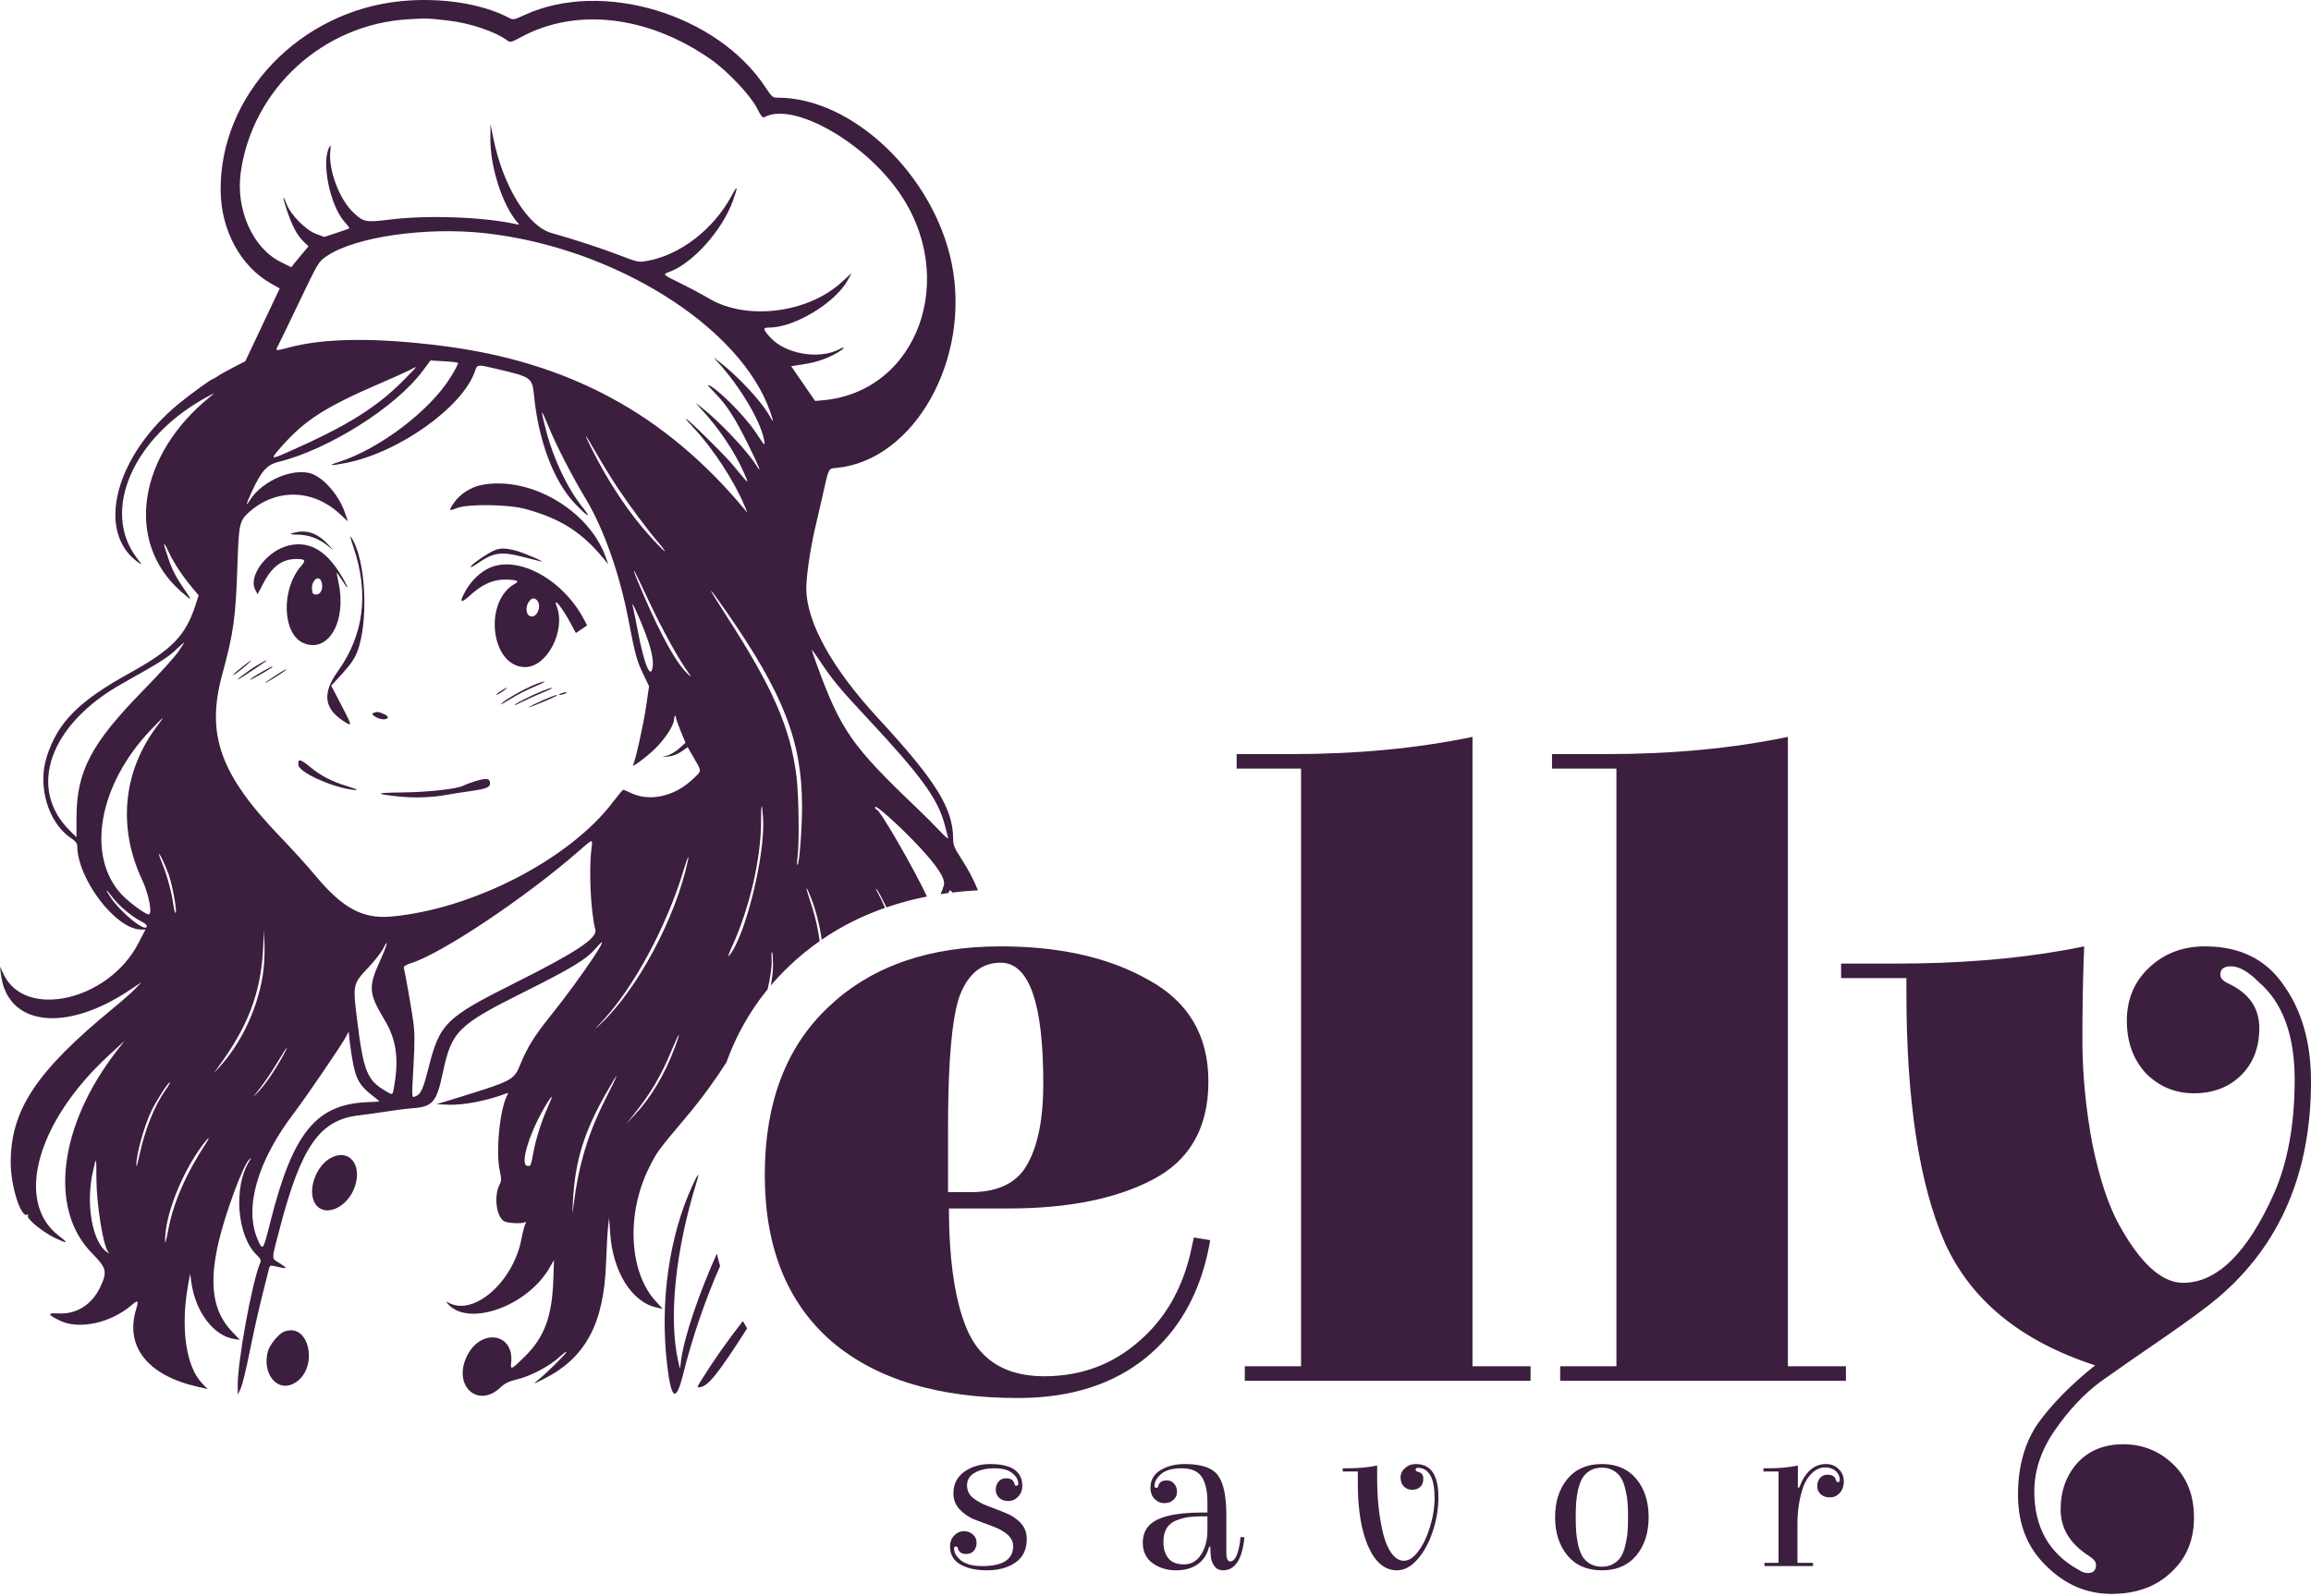 <?xml version="1.0" encoding="UTF-8"?>
<svg xmlns="http://www.w3.org/2000/svg" width="754" height="521" viewBox="0 0 754 521" fill="none">
  <path d="M720.435 308.863C730.997 309.112 739.042 313.09 744.575 320.795L745.668 322.362C751.223 330.522 754 340.719 754 352.953C754 382.747 743.937 406.228 723.811 423.395C720.062 426.552 714.044 430.991 705.758 436.713C697.668 442.237 690.86 446.973 685.335 450.919C680.008 454.865 675.074 460.095 670.536 466.606C665.997 473.117 663.727 479.827 663.727 486.733C663.727 498.374 668.464 506.858 677.935 512.186C678.615 512.639 679.263 512.959 679.877 513.152C680.2 513.254 680.512 513.324 680.817 513.353L681.192 513.371C682.966 513.371 683.854 512.482 683.854 510.707C683.854 509.72 683.065 508.733 681.487 507.747C675.371 503.8 672.311 498.77 672.31 492.653C672.31 486.536 674.186 481.406 677.935 477.262C681.684 473.316 686.617 471.341 692.733 471.341C699.047 471.341 704.474 473.513 709.012 477.854C713.55 482.194 715.82 488.015 715.82 495.316C715.82 502.616 713.353 508.537 708.42 513.076C703.487 517.811 696.974 520.177 688.885 520.177C680.796 520.177 673.692 517.119 667.575 511.003C661.459 505.083 658.401 497.387 658.401 487.916C658.401 478.642 660.572 470.849 664.913 464.535C669.451 458.221 675.666 451.906 683.558 445.592C659.289 437.699 642.911 424.281 634.426 405.339C626.139 386.199 621.995 359.069 621.995 323.947V319.21H600.685V314.475H618.443C638.811 314.475 657.182 313.014 673.557 310.096C675.742 309.707 677.892 309.293 680.006 308.852L679.866 312.307C679.564 320.486 679.414 329.496 679.414 339.336C679.414 350.386 680.5 361.734 682.671 373.375C685.038 384.819 687.998 393.698 691.55 400.012C694.915 406.069 698.282 410.649 701.648 413.755C704.973 416.823 708.295 418.454 711.62 418.641L712.268 418.659C715.439 418.659 718.511 417.859 721.488 416.266C723.768 415.045 725.99 413.358 728.156 411.203C733.012 406.37 737.584 399.188 741.865 389.654C746.403 379.393 748.673 366.96 748.673 352.359C748.673 337.758 744.726 327.104 736.834 320.395C733.689 317.251 730.891 315.579 728.44 315.382L727.955 315.362C725.587 315.362 724.403 316.251 724.403 318.027C724.403 319.21 725.292 320.198 727.068 320.987C733.775 324.144 737.129 328.978 737.13 335.489C737.13 342 735.058 347.229 730.915 351.176C728.202 353.753 724.976 355.446 721.237 356.252C719.537 356.618 717.731 356.801 715.82 356.801C709.703 356.801 704.474 354.629 700.133 350.288C695.989 345.75 693.919 340.028 693.918 333.122C693.918 326.216 696.285 320.494 701.02 315.956C705.953 311.22 712.071 308.852 719.372 308.852L720.435 308.863Z" fill="#3C1E3F"></path>
  <path d="M324.276 477.824C330.219 478.093 333.302 480.301 333.528 484.443C333.537 484.607 333.544 484.774 333.544 484.944C333.543 486.331 333.082 487.509 332.157 488.48C331.279 489.405 330.215 489.869 328.967 489.869C327.764 489.869 326.77 489.521 325.984 488.828C325.244 488.088 324.873 487.21 324.873 486.193C324.873 485.129 325.175 484.249 325.776 483.555C326.377 482.816 327.186 482.447 328.203 482.447L328.761 482.474C329.996 482.605 330.736 483.197 330.979 484.249C331.007 484.509 331.099 484.688 331.254 484.786C331.316 484.825 331.388 484.852 331.471 484.865L331.602 484.874C332.018 484.874 332.227 484.665 332.227 484.249C332.227 482.954 331.579 481.797 330.285 480.78C329.193 479.849 327.567 479.327 325.412 479.211L324.457 479.186C321.868 479.186 319.717 479.671 318.006 480.642C316.341 481.613 315.508 482.977 315.508 484.734C315.508 486.445 316.179 487.834 317.52 488.898C318.861 489.961 320.482 490.84 322.377 491.533C324.273 492.227 326.17 492.967 328.066 493.753C330.007 494.493 331.65 495.58 332.991 497.014C334.331 498.447 335.002 500.182 335.002 502.216C335.002 505.684 333.753 508.273 331.256 509.984C329.612 511.101 327.697 511.841 325.512 512.209C324.439 512.389 323.302 512.482 322.1 512.482C318.446 512.482 315.508 511.835 313.288 510.54C311.069 509.245 309.96 507.28 309.96 504.644C309.96 503.257 310.398 502.1 311.276 501.175C312.201 500.205 313.265 499.719 314.467 499.719C315.715 499.719 316.71 500.088 317.45 500.828C318.236 501.521 318.631 502.402 318.631 503.465C318.631 504.482 318.329 505.361 317.728 506.1C317.127 506.794 316.318 507.141 315.3 507.141C313.728 507.141 312.803 506.539 312.525 505.337C312.485 504.973 312.302 504.768 311.979 504.723L311.832 504.714C311.462 504.714 311.277 504.921 311.276 505.337C311.277 506.724 312.04 508.043 313.566 509.291C314.942 510.343 316.884 510.934 319.392 511.066L320.503 511.095C327.208 511.095 330.561 508.921 330.561 504.574C330.56 501.892 328.271 499.719 323.694 498.055C321.752 497.361 319.832 496.643 317.936 495.903C316.04 495.117 314.421 494.007 313.081 492.574C311.74 491.141 311.069 489.406 311.069 487.372C311.069 484.412 312.225 482.076 314.537 480.365C316.896 478.654 319.717 477.797 323.001 477.797L324.276 477.824Z" fill="#3C1E3F"></path>
  <path fill-rule="evenodd" clip-rule="evenodd" d="M387.526 477.811C392.466 477.957 395.76 479.202 397.408 481.543C399.211 483.994 400.113 488.296 400.113 494.446V506.726C400.113 508.503 400.479 509.447 401.21 509.558L401.362 509.569C403.072 509.567 404.205 506.908 404.76 501.591L406.009 501.731C405.315 508.898 402.979 512.481 399.002 512.482C397.846 512.482 396.944 512.065 396.297 511.233C395.696 510.401 395.303 509.499 395.118 508.528C395.014 507.765 394.947 506.871 394.922 505.847L394.91 504.782H394.492C393.891 507.233 392.666 509.131 390.816 510.472C390.473 510.721 390.11 510.947 389.73 511.15C389.471 511.288 389.203 511.414 388.926 511.531C387.426 512.165 385.674 512.482 383.672 512.482L383.139 512.473C380.491 512.384 378.149 511.625 376.111 510.194C373.938 508.622 372.851 506.378 372.851 503.465C372.851 501.292 373.474 499.488 374.723 498.055C377.313 495.095 383.186 493.615 392.343 493.615H393.939V490.215C393.939 486.562 393.313 483.811 392.065 481.961C390.895 480.227 388.911 479.306 386.115 479.197L385.546 479.186C382.494 479.186 380.25 479.81 378.817 481.058C378.475 481.356 378.174 481.658 377.913 481.961C377.082 482.929 376.665 483.923 376.665 484.944C376.665 485.307 376.806 485.513 377.089 485.558L377.22 485.567C377.636 485.567 377.867 485.359 377.913 484.944C377.955 484.766 378.011 484.601 378.081 484.45C378.48 483.577 379.35 483.14 380.689 483.14C381.705 483.14 382.515 483.509 383.116 484.249C383.717 484.942 384.019 485.823 384.019 486.886C384.019 487.903 383.624 488.782 382.838 489.521C382.099 490.215 381.104 490.562 379.855 490.562C378.654 490.562 377.589 490.098 376.665 489.174C375.787 488.203 375.348 487.024 375.348 485.637C375.348 485.275 375.371 484.925 375.414 484.587C375.676 482.516 376.74 480.923 378.609 479.809C380.782 478.469 383.419 477.797 386.517 477.797L387.526 477.811ZM391.72 494.864C390.749 494.864 389.568 494.933 388.181 495.072C386.84 495.21 385.452 495.556 384.019 496.11C383.511 496.293 383.047 496.517 382.626 496.777C380.596 498.026 379.58 500.162 379.58 503.187C379.58 505.407 380.111 507.187 381.174 508.528C382.105 509.701 383.531 510.362 385.453 510.508L386.307 510.54C388.665 510.54 390.516 509.476 391.857 507.349C393.244 505.222 393.939 502.609 393.939 499.511V494.864H391.72Z" fill="#3C1E3F"></path>
  <path d="M462.398 477.808C466.999 478.027 469.302 481.631 469.302 488.62C469.301 492.412 468.676 496.157 467.427 499.857C466.225 503.51 464.56 506.541 462.432 508.946C460.352 511.304 458.131 512.482 455.773 512.482C451.843 512.482 448.721 509.893 446.409 504.714C444.143 499.534 443.01 492.666 443.01 484.111V480.227H438.085V479.186H439.542C443.195 479.186 446.455 478.884 449.322 478.283V482.514C449.322 489.035 449.947 494.932 451.196 500.204C451.843 502.932 452.767 505.153 453.969 506.864C455.096 508.424 456.366 509.255 457.778 509.352L458.063 509.361C459.635 509.361 461.184 508.343 462.71 506.308C464.282 504.227 465.555 501.591 466.526 498.4C467.543 495.164 468.053 491.996 468.053 488.898C468.053 482.537 466.337 479.254 462.909 479.055L462.572 479.046C462.11 479.046 461.877 479.232 461.877 479.601C461.877 479.971 462.086 480.202 462.502 480.295C463.797 480.572 464.421 481.336 464.374 482.584C464.374 483.786 464.029 484.688 463.336 485.29C462.688 485.891 461.808 486.193 460.698 486.193C459.635 486.193 458.733 485.821 457.993 485.082C457.299 484.342 456.952 483.371 456.952 482.169C456.952 480.967 457.438 479.948 458.408 479.116C459.379 478.237 460.56 477.797 461.947 477.797L462.398 477.808Z" fill="#3C1E3F"></path>
  <path fill-rule="evenodd" clip-rule="evenodd" d="M523.528 477.815C527.911 478.005 531.36 479.62 533.875 482.654C536.556 485.891 537.898 490.053 537.898 495.139C537.898 500.226 536.557 504.39 533.875 507.627C533.55 508.018 533.209 508.385 532.854 508.729C530.27 511.23 526.866 512.481 522.638 512.482C517.829 512.482 514.082 510.864 511.4 507.627C508.717 504.39 507.376 500.227 507.376 495.139C507.376 490.053 508.717 485.891 511.4 482.654C514.082 479.417 517.829 477.797 522.638 477.797L523.528 477.815ZM522.638 478.978C521.159 478.978 519.862 479.302 518.752 479.949C517.689 480.596 516.856 481.43 516.255 482.447C515.7 483.418 515.238 484.667 514.868 486.193C514.544 487.718 514.335 489.152 514.242 490.492C514.15 491.833 514.105 493.383 514.105 495.139C514.105 496.897 514.15 498.448 514.242 499.789C514.335 501.13 514.544 502.563 514.868 504.088C515.238 505.614 515.7 506.887 516.255 507.905C516.856 508.875 517.689 509.685 518.752 510.332C519.723 510.898 520.837 511.217 522.092 511.287L522.638 511.303C524.117 511.303 525.389 510.979 526.452 510.332C527.562 509.685 528.395 508.876 528.95 507.905C529.551 506.887 530.012 505.614 530.336 504.088C530.706 502.563 530.939 501.13 531.032 499.789C531.124 498.448 531.169 496.897 531.169 495.139C531.169 493.383 531.124 491.833 531.032 490.492C530.939 489.152 530.706 487.718 530.336 486.193C530.012 484.667 529.551 483.418 528.95 482.447C528.395 481.429 527.562 480.597 526.452 479.949C525.522 479.383 524.431 479.065 523.182 478.994L522.638 478.978Z" fill="#3C1E3F"></path>
  <path d="M595.745 477.797C597.455 477.797 598.845 478.354 599.909 479.464C601.017 480.527 601.573 481.868 601.573 483.485C601.573 485.058 601.109 486.33 600.184 487.302C599.306 488.226 598.242 488.688 596.993 488.688C595.791 488.688 594.796 488.343 594.01 487.649C593.27 486.909 592.902 486.029 592.902 485.012C592.902 483.949 593.202 483.07 593.803 482.377C594.404 481.637 595.213 481.266 596.23 481.266C597.802 481.266 598.728 481.868 599.005 483.07C599.086 483.434 599.273 483.64 599.565 483.686L599.699 483.695C600.068 483.695 600.254 483.486 600.254 483.07C600.254 482.451 600.135 481.887 599.902 481.379C599.682 480.899 599.361 480.468 598.935 480.087C598.167 479.399 597.167 479.012 595.939 478.926L595.399 478.908C593.919 478.908 592.532 479.51 591.237 480.712C589.989 481.868 589.016 483.394 588.322 485.29C587.074 488.943 586.45 492.897 586.45 497.151V510.054H591.513V511.095H575.697V510.054H580.277V480.227H575.352V479.186H576.808C580.507 479.186 583.767 478.884 586.588 478.283V485.497H587.006C588.948 480.365 591.861 477.797 595.745 477.797Z" fill="#3C1E3F"></path>
  <path fill-rule="evenodd" clip-rule="evenodd" d="M328.282 308.863C346.818 309.084 362.3 312.731 374.725 319.804C387.747 326.907 394.258 337.957 394.258 352.953C394.257 364.097 390.931 372.841 384.284 379.19C381.986 381.384 379.295 383.295 376.204 384.916C364.168 391.23 348.479 394.389 329.143 394.389H309.61C309.61 398.62 309.735 402.609 309.976 406.357C310.757 418.519 312.802 428.145 316.12 435.234C320.517 444.217 328.339 448.85 339.586 449.13L340.686 449.144C352.722 449.144 363.083 445.296 371.765 437.6C377.95 432.24 382.601 425.585 385.722 417.639C387.081 414.179 388.153 410.475 388.931 406.524L389.522 403.86L394.849 404.747C392.96 415.811 389.178 425.213 383.507 432.956C380.885 436.535 377.86 439.762 374.429 442.632C363.577 451.708 349.467 456.248 332.103 456.248C305.86 456.248 285.536 450.031 271.132 437.6C256.728 424.972 249.526 406.918 249.526 383.437C249.526 359.957 256.432 341.706 270.244 328.683C276.899 322.313 284.702 317.482 293.647 314.181C294.278 313.948 294.915 313.723 295.558 313.506C304.709 310.407 315.016 308.852 326.48 308.852L328.282 308.863ZM326.48 314.179C325.118 314.179 323.838 314.355 322.642 314.707L322.639 314.709C319.951 315.503 317.683 317.186 315.836 319.761C314.816 321.181 313.925 322.872 313.162 324.835C312.525 326.599 311.965 328.807 311.486 331.46V331.456C311.214 332.966 310.972 334.621 310.75 336.419C310.032 342.255 309.583 349.609 309.405 358.478C309.346 361.404 309.314 364.495 309.314 367.75V389.06H316.712C316.989 389.06 317.264 389.057 317.536 389.051C325.97 388.872 331.814 385.916 335.063 380.181C338.615 374.064 340.39 365.185 340.39 353.544C340.39 327.712 335.897 314.592 326.912 314.188L326.48 314.179Z" fill="#3C1E3F"></path>
  <path d="M154.968 254.976C158.43 253.898 159.666 253.975 159.852 255.28C160.084 256.905 158.972 257.412 153.482 258.187C150.66 258.585 147.242 259.117 145.883 259.37C141.006 260.276 135.425 260.481 130.207 259.946C121.966 259.099 122.275 258.7 131.239 258.616C139.601 258.537 149.213 257.468 151.203 256.394C151.807 256.069 153.502 255.43 154.968 254.976Z" fill="#3C1E3F"></path>
  <path d="M97.356 249.685C97.144 247.481 97.946 247.617 101.215 250.335C104.544 253.102 108.273 255.051 112.953 256.473C116.982 257.696 117.501 258.113 114.416 257.647C107.511 256.602 97.576 251.966 97.356 249.685Z" fill="#3C1E3F"></path>
  <path d="M115.324 178.606C114.016 174.768 114.019 174.068 115.331 176.603C119.883 185.407 120.113 206.464 115.746 214.472C114.645 216.492 113.383 218.052 109.263 222.474L108.058 223.771L111.334 230.05C115.06 237.189 115.071 237.337 111.772 235.133C105.695 231.071 105.194 226.1 110.162 219.175C118.718 207.254 120.449 193.642 115.324 178.606Z" fill="#3C1E3F"></path>
  <path d="M121.697 232.747C123.102 232.187 123.255 232.201 125.285 233.049C127.027 233.778 126.919 234.721 125.088 234.745C123.481 234.767 120.716 233.137 121.697 232.747Z" fill="#3C1E3F"></path>
  <path d="M177.02 228.574C180.436 227.083 182.291 226.462 181.629 227.031C181.062 227.52 172.184 231.213 172.608 230.784C172.885 230.508 174.871 229.512 177.02 228.574Z" fill="#3C1E3F"></path>
  <path d="M180.191 224.453C180.595 224.441 179.153 225.162 176.982 226.056C174.81 226.951 171.866 228.278 170.44 229.005C169.015 229.733 167.85 230.215 167.85 230.08C167.85 229.75 173.325 226.981 176.736 225.586C178.228 224.976 179.784 224.464 180.191 224.453Z" fill="#3C1E3F"></path>
  <path d="M175.135 223.161C178.894 221.78 178.323 222.486 174.39 224.082C172.151 224.99 168.487 226.88 166.247 228.282C163.6 229.94 162.777 230.314 163.901 229.348C165.733 227.773 172.049 224.295 175.135 223.161Z" fill="#3C1E3F"></path>
  <path d="M184.632 225.938C185.099 225.938 185.009 226.095 184.386 226.363C183.845 226.595 183.066 226.785 182.659 226.785C182.193 226.785 182.283 226.63 182.905 226.363C183.448 226.129 184.224 225.939 184.632 225.938Z" fill="#3C1E3F"></path>
  <path d="M165.382 224.412C165.695 224.424 163.923 225.792 162.79 226.415C161.304 227.232 161.848 226.508 163.53 225.43C164.414 224.866 165.247 224.408 165.382 224.412Z" fill="#3C1E3F"></path>
  <path d="M89.57 220.675C92.59 218.719 93.962 217.981 93.242 218.701C92.681 219.26 86.832 222.906 86.511 222.897C86.32 222.888 87.696 221.889 89.57 220.675Z" fill="#3C1E3F"></path>
  <path d="M86.131 218.871C88.792 217.403 88.873 217.368 88.873 217.68C88.873 217.888 82.622 221.526 81.714 221.847C80.768 222.181 83.657 220.235 86.131 218.871Z" fill="#3C1E3F"></path>
  <path d="M83.679 217.256C86.362 215.661 87.416 215.149 86.852 215.714C86.548 216.016 78.899 221.097 78.013 221.585C75.992 222.696 81.126 218.774 83.679 217.256Z" fill="#3C1E3F"></path>
  <path d="M78.876 217.766C82.05 215.242 83.151 214.722 80.481 217.008C78.123 219.027 76.042 220.553 76.037 220.266C76.037 220.133 77.315 219.008 78.876 217.766Z" fill="#3C1E3F"></path>
  <path fill-rule="evenodd" clip-rule="evenodd" d="M159.637 185.353C169.118 181.048 183.889 189.205 190.734 202.526L191.547 204.111L187.891 206.593L186.378 203.766C183.405 198.222 180.313 194.408 181.656 197.942C184.66 205.844 178.437 217.748 171.323 217.708C160.108 217.646 157.569 196.208 168.092 190.448C169.617 189.612 168.682 189.218 165.03 189.154C160.89 189.08 157.349 190.651 153.288 194.363C150.131 197.246 149.719 196.63 152.061 192.536C153.818 189.467 156.794 186.645 159.637 185.353ZM175.155 195.856C174.271 194.971 173.425 195.137 172.567 196.362C171.176 198.349 171.712 201.187 173.48 201.187C175.557 201.187 176.737 197.437 175.155 195.856Z" fill="#3C1E3F"></path>
  <path fill-rule="evenodd" clip-rule="evenodd" d="M94.17 178.033C101.268 176.359 106.996 179.942 112.224 189.323C114.005 192.52 113.625 192.53 111.578 189.341C110.71 187.989 109.95 186.881 109.884 186.873C109.822 186.873 110.087 188.372 110.474 190.204C113.143 202.877 107.124 213.257 99.061 209.888C92.09 206.975 91.621 192.28 98.257 184.721C99.896 182.855 99.6 182.431 96.663 182.431C92.104 182.431 88.77 184.875 85.948 190.283L84.043 193.941L83.248 192.405C80.928 187.917 87.19 179.677 94.17 178.033ZM104.975 190.152C104.252 187.272 101.492 189.269 101.8 192.448C101.927 193.761 102.161 194.031 103.175 194.031C104.623 194.031 105.483 192.176 104.975 190.152Z" fill="#3C1E3F"></path>
  <path d="M159.299 180.672C162.46 178.767 164.032 178.598 168.309 179.706C171.055 180.419 178.703 183.76 176.241 183.172C175.563 183.01 172.897 182.335 170.318 181.673C163.478 179.915 161.026 180.285 155.832 183.858C154.569 184.728 153.548 185.262 153.563 185.046C153.601 184.488 156.007 182.653 159.299 180.672Z" fill="#3C1E3F"></path>
  <path d="M157.059 158.281C172.659 155.216 191.875 166.25 197.508 181.51L198.486 184.159L196.632 181.937C189.578 173.483 182.629 169.138 171.24 166.065C165.753 164.584 152.631 164.422 149.139 165.791C146.342 166.889 146.275 166.755 148.229 163.919C150.064 161.257 153.687 158.944 157.059 158.281Z" fill="#3C1E3F"></path>
  <path d="M95.288 174.038C99.608 172.656 103.353 173.784 106.888 177.533C109.001 179.774 109.077 179.915 107.414 178.511C104.304 175.885 100.936 174.551 97.264 174.49C94.904 174.449 94.381 174.328 95.288 174.038Z" fill="#3C1E3F"></path>
  <path fill-rule="evenodd" clip-rule="evenodd" d="M131.077 0.351C144.017 -0.883 157.233 1.184 166.082 5.82C167.438 6.53 167.701 6.482 171.104 4.91C196.363 -6.76 234.021 4.553 249.784 28.548C251.824 31.654 252.095 31.878 253.778 31.878C278.136 31.878 304.579 57.06 310.491 85.883C316.883 117.054 298.443 150.069 273.187 152.676C270.122 152.992 270.523 152.213 268.28 162.221C267.584 165.327 266.587 169.658 266.062 171.845C264.416 178.719 263.053 187.927 263.068 192.058C263.108 203.056 271.432 218.087 286.541 234.442C305.414 254.872 310.958 263.81 310.99 273.856C310.996 275.84 311.401 276.805 313.745 280.4C315.893 283.695 317.667 287.102 319.069 290.548C316.237 290.7 313.447 290.948 310.701 291.281C310.245 290.6 309.902 290.377 309.743 290.778C309.663 290.982 309.555 291.203 309.432 291.44C308.577 291.553 307.728 291.674 306.882 291.805C307.314 290.85 307.698 289.851 307.95 288.919C308.534 286.765 305.819 282.605 299.374 275.773C293.374 269.412 285.541 262.401 285.541 263.389C285.541 263.888 285.681 264.21 285.85 264.105C286.774 263.552 298.632 284.331 302.429 292.589C297.887 293.485 293.485 294.658 289.235 296.116C287.846 293.278 286.499 290.768 286.085 290.286C285.619 289.742 285.795 290.304 286.476 291.534C287.292 293.012 288.05 294.602 288.754 296.279C281.378 298.853 274.465 302.297 268.088 306.671C267.393 301.875 266.236 297.149 264.599 293C263.606 290.484 263.116 289.53 263.115 290.109C263.115 290.241 263.906 292.778 264.87 295.746C266.054 299.387 266.907 303.253 267.437 307.129C263.958 309.564 260.637 312.275 257.493 315.281C255.343 317.312 253.336 319.433 251.464 321.633C251.952 319.154 252.26 316.645 252.213 314.698C252.161 312.537 252.037 310.769 251.94 310.769C251.697 310.77 251.637 311.315 251.741 312.612C251.935 315.015 251.343 319.143 250.441 322.861C244.586 330.026 240.138 338.03 236.987 346.736C233.534 352.18 228.841 358.665 224.156 364.223C214.558 375.608 214.374 375.863 211.759 381.109C204.277 396.127 205.202 415.091 213.877 424.585L216.228 427.157L214.128 426.687C206.044 424.875 199.898 414.94 199.062 402.333L198.734 397.397L198.396 400.36C198.21 401.989 197.912 407.32 197.736 412.206C197.026 431.992 191.039 443.156 177.474 449.995C174.063 451.715 173.761 451.801 175.254 450.614C178.062 448.379 184.187 442.395 184.761 441.329C185.052 440.786 184.053 441.472 182.541 442.853C179.165 445.937 173.199 449.079 168.591 450.198C166.021 450.824 164.693 451.463 163.408 452.698C156.038 459.786 147.739 452.443 152.226 442.805C156.658 433.291 167.923 434.894 166.757 444.874C166.487 447.19 166.908 446.986 171.253 442.686C177.637 436.368 180.115 429.677 180.532 417.637L180.753 411.219L179.17 413.933C171.832 426.505 152.461 433.204 146.023 425.398C145.467 424.723 145.52 424.699 146.468 425.206C154.622 429.55 167.372 418.402 170.081 404.555C170.532 402.248 171.12 399.947 171.386 399.443C171.736 398.784 171.715 398.625 171.307 398.876C170.375 399.452 165.505 399.21 164.418 398.533C161.903 396.962 161.098 390.231 162.995 386.612C163.623 385.412 163.628 384.805 163.025 381.936C161.706 375.679 163.08 361.962 165.475 357.487C165.917 356.66 165.861 356.576 165.07 356.882C159.162 359.169 151.212 360.721 146.378 360.531L142.428 360.375L146.872 359.009C167.654 352.614 167.596 352.643 169.81 347.244C172.024 341.848 174.441 337.959 179.475 331.702C189.72 318.966 201.582 301.171 194.04 309.854C191.166 313.161 186.144 316.184 170.811 323.837C149.319 334.562 147.321 336.564 144.447 350.223C142.475 359.597 141.155 361.174 134.866 361.653C132.782 361.813 128.854 362.301 126.138 362.74C123.424 363.178 119.403 363.738 117.203 363.986C104.409 365.422 98.359 373.955 91.42 400.36C88.447 411.67 88.481 410.528 91.079 412.17C94.228 414.161 94.032 414.252 89.06 413.111C88.268 412.929 87.952 413.15 87.762 414.019C87.623 414.651 86.605 418.721 85.499 423.065C84.393 427.408 82.593 435.472 81.498 440.985C80.403 446.498 79.079 451.942 78.555 453.08L77.602 455.148L77.562 452.364C77.445 444.554 82.196 418.502 84.896 412.142C85.258 411.287 85.036 410.797 83.706 409.507C77.326 403.324 76.083 387.455 81.315 378.984C82.09 377.729 82.089 377.698 81.292 378.429C79.329 380.231 73.481 396.016 71.311 405.375C68.11 419.18 69.449 428.056 75.719 434.604L78.26 437.257L76.435 436.984C69.668 435.971 63.726 428.081 62.407 418.361L62.042 415.661L61.409 419.116C58.825 433.238 60.629 445.986 65.996 451.515L67.739 453.31L64.607 452.606C48.191 448.909 40.711 439.521 44.419 427.265C45.295 424.368 45.039 424.136 42.943 425.931C36.086 431.8 25.754 434.033 19.53 430.989C15.378 428.957 15.3 428.434 19.18 428.645C24.953 428.96 29.989 425.774 32.677 420.105C35.091 415.011 34.808 413.838 29.981 408.945C15.81 394.581 19.198 367.266 38.18 342.855L40.673 339.646L35.527 344.388C11.943 366.115 4.714 392.267 19.235 403.34C22.448 405.792 22.11 406.003 18.067 404.074C14.051 402.157 8.725 397.847 9.114 396.83C9.265 396.436 9.187 396.238 8.94 396.39C6.884 397.661 3.525 387.284 3.496 379.567C3.429 362.277 11.787 349.664 37.044 328.945C39.893 326.606 43.113 323.761 44.2 322.622L46.174 320.549L42.177 323.211C21.213 337.162 2.3 334.774 0.294 317.927L0 315.457L1.163 317.927C8.19 332.837 35.472 326.565 45.158 307.813L47.456 303.365H46.075C37.783 303.362 25.196 286.814 25.196 275.915C25.196 275.244 24.507 274.412 23.281 273.6C15.725 268.599 12.134 256.613 15.276 246.885C18.891 235.693 25.632 228.89 42.211 219.711C56.073 212.035 60.508 207.484 63.733 197.617L64.819 194.295L62.9 192.022C59.717 188.249 56.772 183.84 55.254 180.58C53.046 175.839 52.974 176.618 55.064 182.677C56.249 186.114 57.546 188.588 60.057 192.204C62.892 196.284 62.807 196.343 58.966 192.952C40.664 176.795 44.969 148.501 68.635 129.411C70.325 128.047 70.298 128.052 67.4 129.628C43.337 142.708 32.906 166.797 44.668 182.129C46.497 184.514 46.502 184.53 45.029 183.481C31.103 173.564 37.572 148.672 58.514 131.601C62.28 128.532 68.956 123.691 69.424 123.691C69.586 123.69 70.305 123.277 71.025 122.772C71.746 122.268 74.068 120.964 76.184 119.875L80.034 117.894L83.15 111.289C84.865 107.658 87.394 102.311 88.769 99.407L91.268 94.128L88.466 92.549C78.495 86.929 72.106 75.179 71.986 62.236C71.696 30.89 97.829 3.52 131.077 0.351ZM31.456 384.688C31.421 377.3 31.462 377.402 30.385 381.972C27.833 392.819 30.129 405.766 35.143 408.785C35.664 409.099 35.687 409.031 35.251 408.475C33.629 406.403 31.495 393.027 31.456 384.688ZM112.867 338.361C111.359 341.179 99.885 358.029 96.053 363.051C84.075 378.748 79.626 393.957 83.984 404.309C85.716 408.423 85.814 408.298 88.17 398.93C95.559 369.551 103.141 360.263 120.213 359.677C122.102 359.613 123.697 359.515 123.765 359.461C123.821 359.405 122.664 358.43 121.195 357.293C117.576 354.493 116.235 352.266 115.272 347.457C114.827 345.236 114.308 341.906 114.116 340.052L113.766 336.683L112.867 338.361ZM67.527 372.594C68.653 370.877 67.918 371.283 66.472 373.179C59.302 382.579 53.65 396.954 53.867 405.237C53.889 406.083 54.31 404.554 54.8 401.841C56.464 392.634 60.545 383.256 67.527 372.594ZM197.547 358.686C202.236 349.44 202.297 348.76 197.714 356.816C190.548 369.414 187.587 379.07 186.936 391.966C186.689 396.835 186.694 396.853 187.152 393.201C188.808 380.04 191.86 369.9 197.547 358.686ZM55.425 353.219C54.876 353.222 51.166 358.93 49.491 362.351C47.052 367.332 44.386 376.921 44.483 380.369C44.502 381.047 44.923 379.676 45.42 377.322C47.242 368.686 50.395 360.806 54.127 355.565C55.046 354.275 55.63 353.219 55.425 353.219ZM178.77 361.227C180.47 357.438 180.416 356.91 178.621 359.786C173.036 368.741 169.436 379.987 171.996 380.479C173.13 380.695 173.216 380.517 173.97 376.401C174.847 371.604 176.6 366.065 178.77 361.227ZM220.238 341.674C222.385 335.87 221.669 336.66 219.026 343.015C215.555 351.358 212.092 357.169 206.428 364.149L204.283 366.793L207.089 363.832C212.375 358.256 216.964 350.524 220.238 341.674ZM192.967 277.08C193.401 273.608 193.62 273.571 188.828 277.76C171.604 292.812 144.379 311.035 134.286 314.267C132.544 314.824 131.633 315.372 131.745 315.791C132.184 317.414 134.258 329.223 134.827 333.346C135.324 336.937 135.34 340.025 134.904 347.899C134.285 359.089 134.214 358.392 135.902 357.623C137.309 356.982 138.153 355.059 139.671 349.024C143.471 333.921 145.17 332.23 168.108 320.739C188.088 310.728 194.952 306.174 194.241 303.403C192.723 297.493 192.079 284.188 192.967 277.08ZM92.249 344.704C94.643 340.366 93.722 341.327 90.826 346.185C88.222 350.557 85.348 354.689 83.001 357.444C82.293 358.276 82.747 357.899 84.006 356.606C86.383 354.168 89.548 349.595 92.249 344.704ZM123.923 313.72C126.36 308.385 127.066 305.545 124.899 309.793C124.315 310.938 122.094 313.726 119.962 315.987C115.154 321.094 115.093 321.394 116.492 332.691C118.587 349.6 119.736 352.497 125.75 356.022C128.328 357.532 128.077 357.75 128.778 353.371C130.122 344.979 129.134 338.919 125.413 332.759C120.302 324.297 120.126 322.033 123.923 313.72ZM85.826 309.782C85.05 324.291 80.839 335.211 70.79 348.778C69.613 350.365 69.658 350.344 71.338 348.529C78.496 340.8 83.841 329.665 85.671 318.668C86.141 315.844 86.392 311.916 86.305 308.795L86.158 303.611L85.826 309.782ZM224.346 281.276C224.995 278.279 224.351 279.656 222.962 284.236C217.472 302.328 206.825 322.134 196.774 332.957C193.607 336.367 193.557 336.454 196.176 333.969C208.011 322.74 220.37 299.624 224.346 281.276ZM248.959 266.837C248.575 261.368 248.31 261.981 248.3 268.359C248.281 280.282 244.484 296.59 238.886 308.795C237.777 311.215 237.356 312.525 237.89 311.894C243.192 305.627 249.796 278.744 248.959 266.837ZM36.866 293.047C34.469 289.881 34.024 289.781 36.103 292.876C39.629 298.127 47.901 304.68 47.901 302.222C47.901 301.864 47.143 301.211 46.217 300.77C43.374 299.414 38.869 295.693 36.866 293.047ZM137.844 121.128C129.104 132.882 107.133 146.739 90.912 150.727C87.012 151.685 85.182 153.774 81.891 161.033C80.273 164.599 80.072 165.577 81.396 163.427C85.663 156.495 96.909 152.045 102.654 155.016C106.706 157.111 110.775 162.175 112.549 167.329L113.524 170.165L110.7 167.577C102.027 159.638 90.192 159.368 81.527 166.914C78.13 169.87 77.927 170.745 77.478 184.159C76.889 201.716 76.254 206.305 72.488 220.192C67.199 239.693 71.81 252.668 91.198 272.846C95.213 277.024 100.439 282.782 102.812 285.643C111.638 296.283 118.258 299.921 127.373 299.14C154.002 296.86 185.939 280.393 200.049 261.669C201.691 259.489 203.171 257.717 203.336 257.733C203.503 257.747 204.747 258.276 206.105 258.905C212.011 261.643 219.942 259.904 225.651 254.619C229.12 251.407 229.053 252.009 226.466 247.492L224.368 243.825L222.352 245.248C221.096 246.135 219.515 246.748 218.156 246.873L215.977 247.074L217.815 246.544C218.827 246.252 220.555 245.202 221.654 244.209L223.655 242.405L222.126 238.701C221.285 236.666 220.564 234.621 220.527 234.158C220.431 232.974 220.037 233.514 219.873 235.052C219.645 237.188 216.666 241.575 213.252 244.805C210.467 247.438 205.839 250.79 206.532 249.671C207.245 248.513 209.924 236.544 210.777 230.71L211.764 223.954L209.804 219.853C207.715 215.485 207.236 213.701 204.922 201.682C202.147 187.27 196.885 172.402 191.249 163.043C186.65 155.407 181.527 145.458 178.931 139.121C176.362 132.851 176.242 133.081 178.183 140.564C180.598 149.875 185.192 159.508 190.156 165.669C193.285 169.551 191.664 168.671 187.439 164.193C180.724 157.074 175.793 144.109 174.297 129.646C173.613 123.048 173.783 123.174 161.433 120.25C155.828 118.922 155.688 118.939 155.006 121.008C151.116 132.792 130.013 147.81 112.689 151.125C107.681 152.084 106.783 151.961 110.404 150.813C123.722 146.59 140.285 134.045 147.062 123.043C148.524 120.67 149.59 118.594 149.428 118.432C149.268 118.271 147.178 118.029 144.786 117.892L140.437 117.644L137.844 121.128ZM51.347 236.85C54.021 233.332 53.616 233.583 49.265 238.137C32.132 256.07 27.992 279.43 39.727 291.963C42.074 294.47 47.467 298.426 48.538 298.428C49.802 298.428 48.542 291.726 46.447 287.305C38.302 270.108 40.092 251.659 51.347 236.85ZM55.017 285.347C53.81 281.989 51.916 278.053 51.873 278.817C51.862 279.026 52.414 280.582 53.104 282.274C54.555 285.836 56.092 291.621 56.577 295.344C56.763 296.767 57.075 297.931 57.273 297.934C57.912 297.934 56.293 288.899 55.017 285.347ZM237.233 199.959C230.259 189.907 230.199 190.45 237.102 201.147C252.236 224.597 257.902 237.609 259.875 253.451C260.614 259.389 260.827 274.897 260.234 279.557C260.017 281.259 260.006 282.479 260.209 282.272C260.837 281.627 261.685 270.416 261.675 262.877C261.644 241.981 255.611 226.447 237.233 199.959ZM264.877 212.049C264.786 212.049 265.547 214.324 266.568 217.107C274.389 238.431 277.913 243.462 299.311 263.87C301.707 266.155 305.009 269.462 306.65 271.216C308.29 272.968 309.506 273.977 309.355 273.46C309.201 272.941 308.714 271.088 308.273 269.344C306.137 260.904 300.672 253.343 283.093 234.506C273.903 224.657 271.795 222.12 267.605 215.872C266.195 213.768 264.967 212.049 264.877 212.049ZM60.138 209.596C60.06 209.605 58.755 210.773 57.239 212.189C54.514 214.73 52.281 216.131 39.82 223.123C16.109 236.426 8.752 257.331 22.899 271.205L24.95 273.214L24.959 266.941C24.978 251.678 29.692 242.695 46.906 225.128C51.959 219.971 57.035 214.364 58.187 212.665C59.336 210.97 60.214 209.59 60.138 209.596ZM207.031 186.421C206.483 185.811 207.134 187.533 209.849 193.88C215.77 207.722 220.99 216.995 224.676 220.212C225.686 221.093 225.674 221.025 224.533 219.451C221.436 215.176 216.162 205.625 211.877 196.529C209.316 191.092 207.139 186.549 207.031 186.421ZM208.34 201.187C206.616 197.236 205.999 196.227 206.536 198.227C206.718 198.907 207.41 202.318 208.069 205.807C210.183 216.991 212.374 222.184 212.969 217.419C213.336 214.485 211.809 209.129 208.34 201.187ZM194.557 147.914C190.53 140.872 190.064 140.504 193.283 146.913C198.71 157.72 205.201 167.421 212.145 175.104C216.967 180.438 218.727 181.677 214.645 176.865C210.978 172.543 205.628 165.347 201.534 159.231C199.626 156.381 196.486 151.288 194.557 147.914ZM158.303 76.103C139.101 73.979 116.15 77.248 106.836 83.433C103.845 85.418 104.097 84.993 96.449 100.986C93.657 106.822 91.044 112.209 90.641 112.956C89.767 114.571 89.858 114.581 94.434 113.365C105.957 110.303 122.583 110.134 144.156 112.861C185.553 118.095 216.973 135.058 242.844 166.141L243.87 167.376L242.862 164.945C239.55 156.966 232.464 146.142 226.261 139.581C224.828 138.066 223.721 136.76 223.799 136.682C224.145 136.388 236.43 148.486 239.177 151.827C244.641 158.472 244.565 158.423 242.623 154.047C239.629 147.303 234.504 139.691 228.86 133.6L226.837 131.414L228.955 133.04C234.491 137.288 243.835 147.166 246.726 151.827C248.819 155.201 247.76 152.464 244.145 145.163C239.807 136.399 237.218 132.353 233.487 128.503C231.974 126.943 230.819 125.665 230.921 125.665C232.885 125.665 242.687 135.296 246.414 140.889C249.734 145.868 249.769 145.896 249.194 143.115C247.955 137.129 241.39 126.138 234.514 118.543L232.76 116.603L234.796 118.168C240.56 122.588 248.25 130.801 250.829 135.291C252.497 138.195 252.569 138.082 251.337 134.503C241.764 106.676 200.494 80.769 158.303 76.103ZM135.753 119.764C135.62 119.778 134.628 120.257 133.545 120.828C132.458 121.4 128.015 123.399 123.67 125.272C106.134 132.832 99.371 137.182 91.829 145.755C88.092 150.002 88.167 150.066 93.901 147.546C113.082 139.116 122.836 133.052 131.806 123.976C134.107 121.647 135.883 119.752 135.753 119.764ZM146.378 6.734C139.287 5.927 139.51 5.936 133.299 6.283C105.494 7.829 82.34 28.985 78.537 56.316C76.867 68.331 82.447 80.919 91.442 85.421L95.04 87.218L95.925 86.08C96.412 85.454 97.677 83.916 98.736 82.663L100.662 80.383L99.165 78.96C97.065 76.964 95.588 74.28 93.804 69.219C92.234 64.763 91.997 62.652 93.513 66.622C94.844 70.104 99.71 75.053 103.024 76.293L105.79 77.327L109.794 76.009C111.998 75.282 113.886 74.614 113.992 74.523C114.097 74.43 113.41 73.5 112.465 72.454C107.644 67.117 104.748 52.842 107.493 47.936C107.911 47.188 107.971 47.453 107.775 49.198C107.081 55.359 110.661 64.981 115.27 69.341C118.639 72.526 119.225 72.638 127.283 71.646C139.59 70.131 157.819 70.799 168.329 73.145C169.472 73.401 169.502 73.358 168.771 72.515C163.918 66.911 159.929 54.5 159.999 45.206L160.035 40.518L160.929 44.982C164.07 60.655 172.158 73.868 179.945 76.047C187.116 78.052 196.214 81.026 201.975 83.246C207.861 85.515 208.358 85.626 210.858 85.201C221.768 83.354 232.735 74.953 238.71 63.867C240.726 60.126 240.862 60.674 239.118 65.538C235.673 75.154 225.981 85.986 218.357 88.742C216.108 89.556 216.102 89.549 222.052 92.466C224.955 93.888 229.14 96.126 231.353 97.438C243.611 104.703 263.549 102.223 274.65 92.05L277.881 89.09L276.578 91.459C272.509 98.852 259.153 106.909 250.967 106.909C248.79 106.909 248.858 107.441 251.394 110.201C256.3 115.546 267.197 117.411 273.726 114.024C276.045 112.821 275.682 113.644 273.27 115.058C269.891 117.038 266.451 118.217 262.063 118.897L258.127 119.509L265.936 130.849L268.104 130.671C299.518 128.113 313.165 90.393 292.898 62.144C281.062 45.649 258.42 33.202 249.415 38.239C248.843 38.56 248.279 37.867 246.889 35.141C244.815 31.075 237.318 23.163 232.019 19.445C211.615 5.139 188.118 2.337 170.09 12.061C166.89 13.788 166.448 13.906 165.592 13.262C161.729 10.362 153.411 7.535 146.378 6.734Z" fill="#3C1E3F"></path>
  <path d="M225.807 387.156C227.79 382.807 228.36 382.242 227.299 385.675C220.329 408.254 218.084 430.082 221.277 444.253L221.842 446.759L222.232 443.851C223.288 435.971 228.124 422.004 233.882 409.139C234.206 410.503 234.557 411.852 234.939 413.186C230.103 424.171 225.91 436.337 222.883 448.487C220.539 457.89 218.977 456.89 217.628 445.125C215.3 424.832 218.29 403.644 225.807 387.156Z" fill="#3C1E3F"></path>
  <path d="M242.37 431.131C242.822 431.934 243.286 432.731 243.766 433.518C234.38 448.195 231.208 452.172 228.573 452.68C227.304 452.924 227.315 452.834 228.88 450.327C232.908 443.878 237.153 437.819 242.37 431.131Z" fill="#3C1E3F"></path>
  <path d="M92.56 434.64C101.275 431.109 104.22 447.404 95.629 451.623C90.202 454.288 85.442 448.077 87.427 440.924C87.99 438.896 90.925 435.303 92.56 434.64Z" fill="#3C1E3F"></path>
  <path d="M583.325 445.888H602.266V450.623H509.035V445.888H527.385V250.841H506.371V246.106H524.129C545.636 246.106 565.369 244.23 583.325 240.481V445.888Z" fill="#3C1E3F"></path>
  <path d="M480.427 445.888H499.368V450.623H406.138V445.888H424.487V250.841H403.473V246.106H421.231C442.738 246.106 462.472 244.23 480.427 240.481V445.888Z" fill="#3C1E3F"></path>
  <path d="M108.222 377.738C113.967 374.908 118.156 380.105 115.814 387.156C113.549 393.971 106.225 397.405 103.056 393.136C100.008 389.028 102.919 380.351 108.222 377.738Z" fill="#3C1E3F"></path>
</svg>
